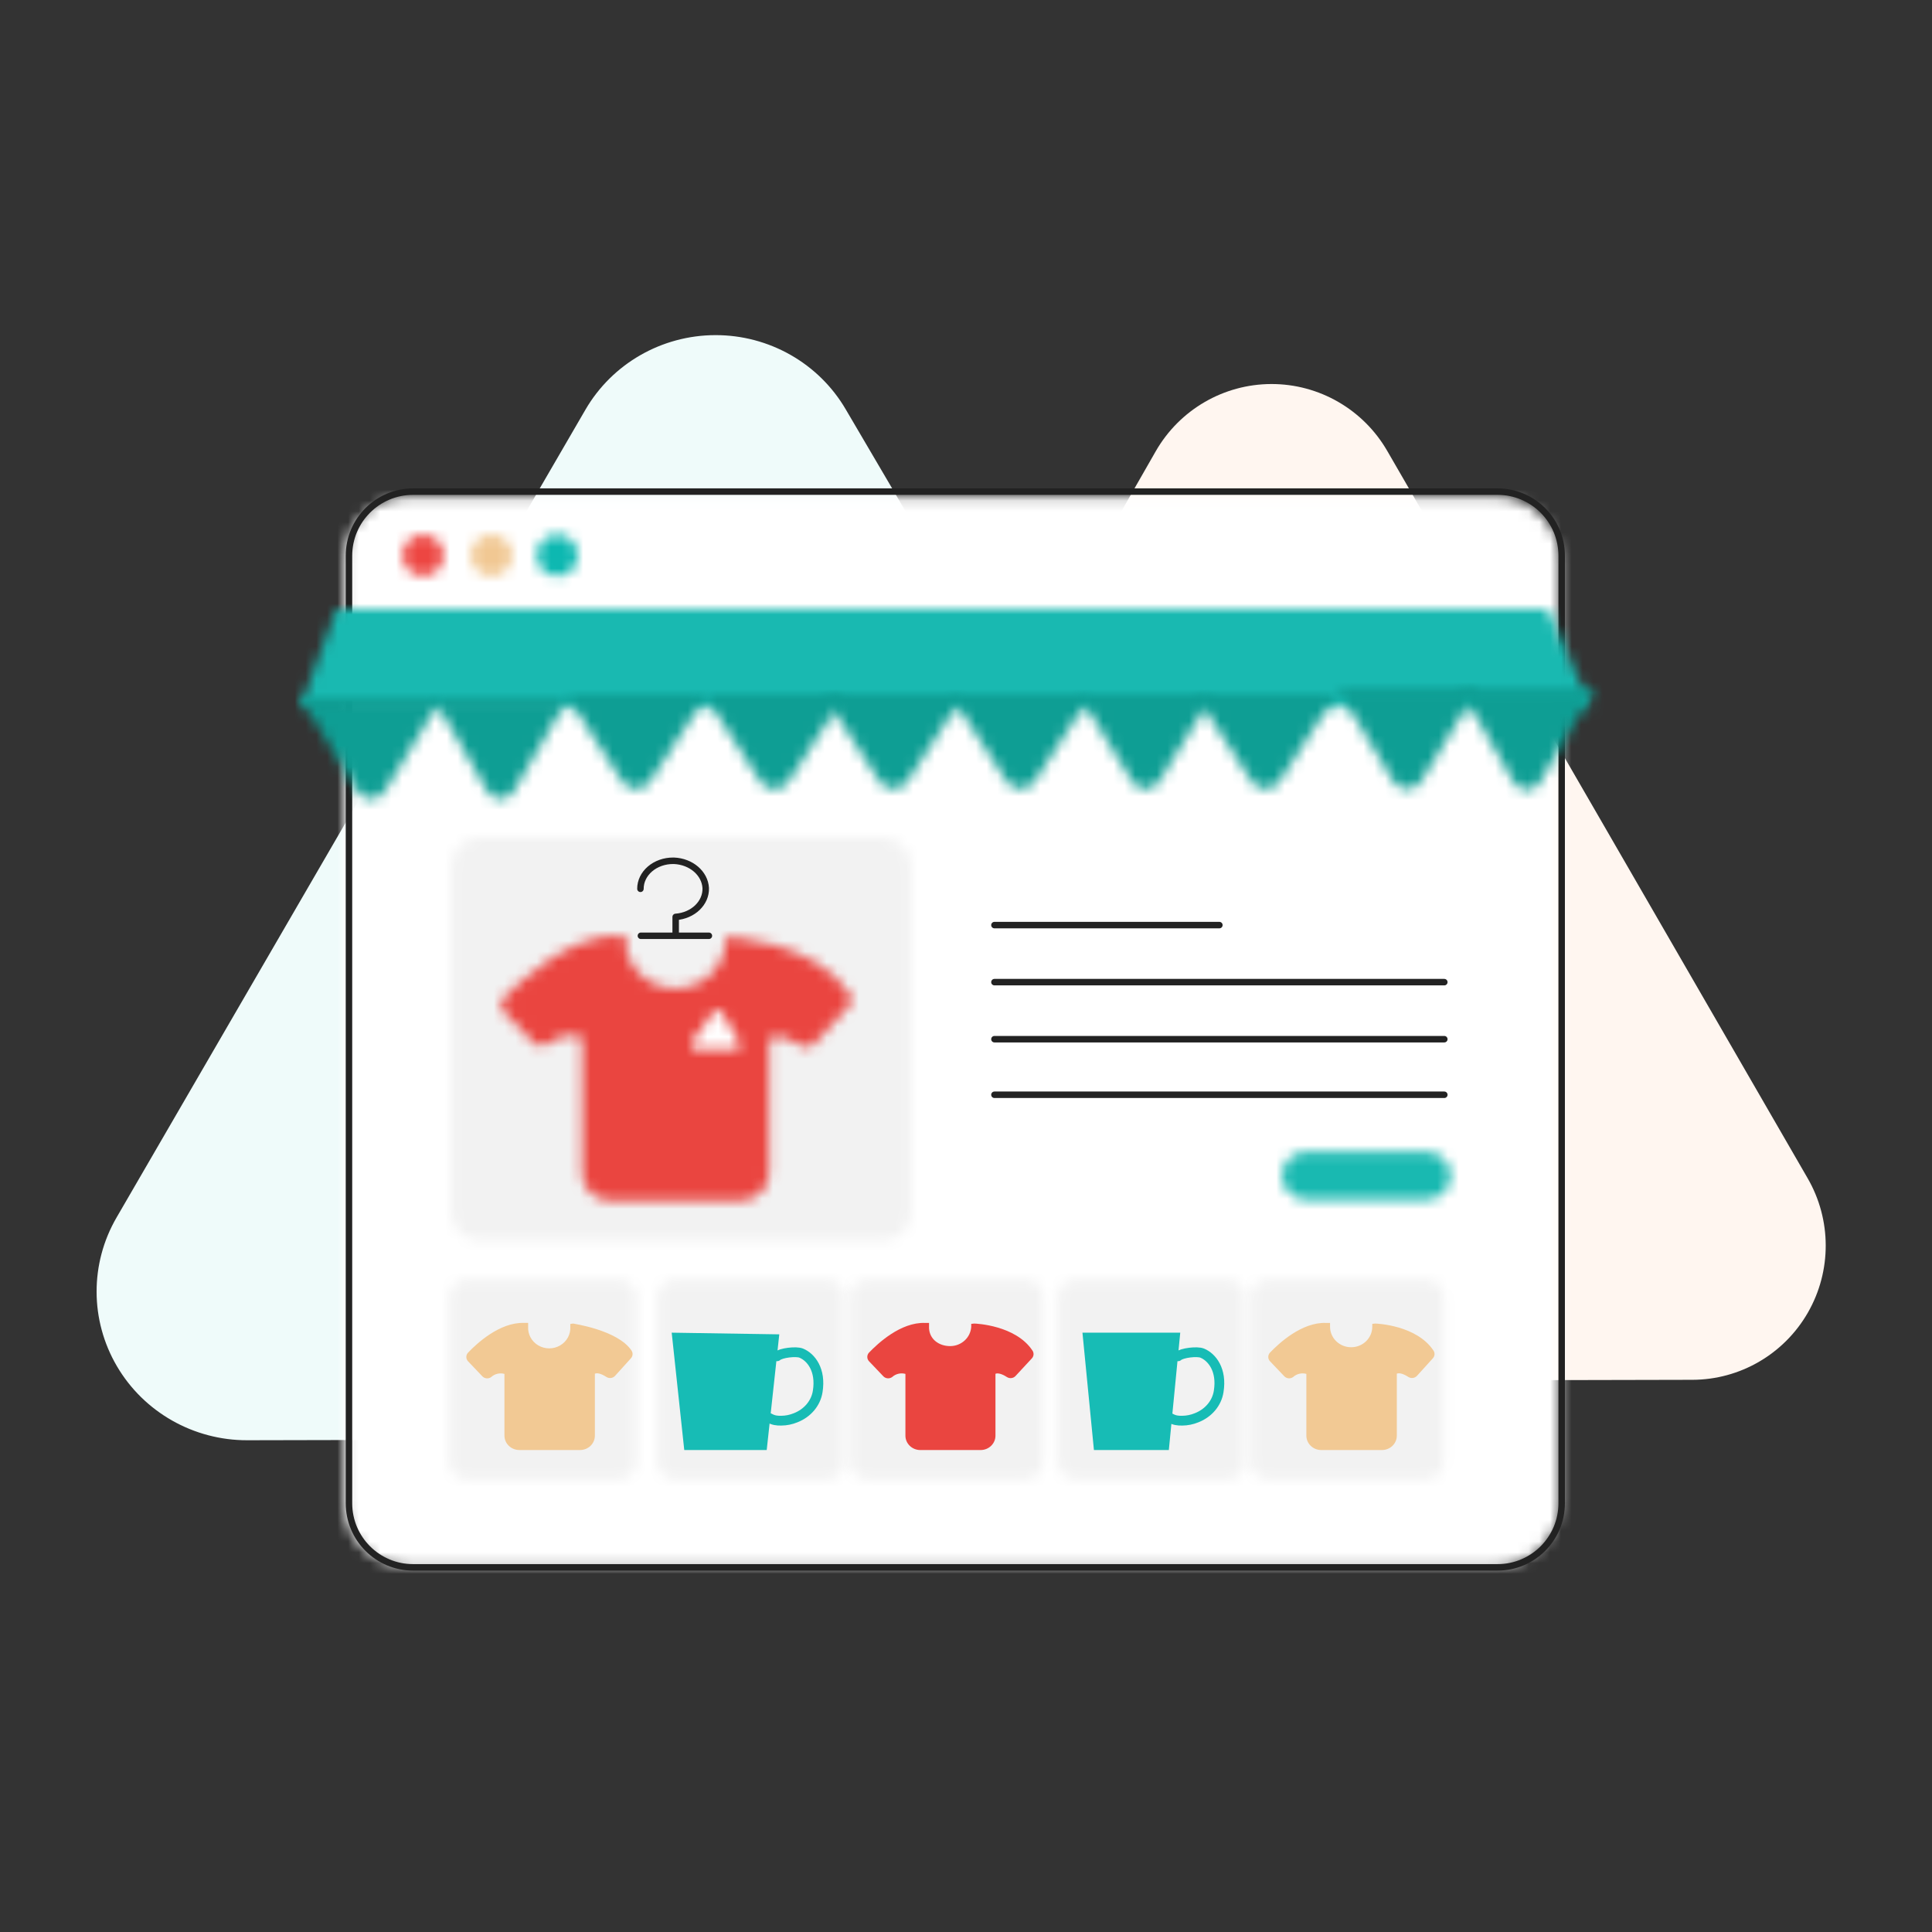 <?xml version="1.0" encoding="UTF-8"?>
<svg width="180px" height="180px" viewBox="0 0 180 180" version="1.1" xmlns="http://www.w3.org/2000/svg" xmlns:xlink="http://www.w3.org/1999/xlink">
    <rect x="0" y="0" width="180" height="180" fill="#333333" stroke="none"/>
    <title>Img</title>
    <defs>
        <polygon id="path-1" points="0 0 180 0 180 180 0 180"></polygon>
        <path d="M6.089,0.132 C2.776,0.132 0.091,2.793 0.091,6.074 L0.091,93.896 C0.091,97.178 2.776,99.838 6.089,99.838 L107.419,99.838 C110.731,99.838 113.416,97.178 113.416,93.896 L113.416,6.074 C113.416,2.793 110.731,0.132 107.419,0.132 L6.089,0.132 Z" id="path-3"></path>
        <polygon id="path-5" points="3.382 0 0 9.112 120.273 9.112 116.28 0"></polygon>
        <path d="M0.097,0.002 L5.335,8.089 C5.628,8.543 6.123,8.817 6.654,8.818 C7.185,8.819 7.682,8.548 7.978,8.095 L13.25,0.002 L0.097,0.002 Z" id="path-7"></path>
        <path d="M0.144,0.002 L5.384,8.089 C5.677,8.543 6.172,8.817 6.702,8.818 C7.233,8.819 7.73,8.548 8.026,8.095 L13.304,0.002 L0.144,0.002 Z" id="path-9"></path>
        <path d="M0.239,0.069 L5.246,8.74 C5.531,9.222 6.007,9.508 6.513,9.502 C7.02,9.496 7.491,9.199 7.767,8.711 L12.8,0.069 L0.239,0.069 Z" id="path-11"></path>
        <path d="M0.041,0.069 L5.279,8.74 C5.577,9.223 6.076,9.51 6.607,9.504 C7.138,9.498 7.632,9.2 7.921,8.711 L13.194,0.069 L0.041,0.069 Z" id="path-13"></path>
        <path d="M0.287,0.002 L5.494,8.089 C5.785,8.557 6.288,8.841 6.83,8.843 C7.371,8.844 7.876,8.562 8.17,8.095 L13.442,0.002 L0.287,0.002 L0.287,0.002 Z" id="path-15"></path>
        <path d="M0.095,0.002 L5.342,8.089 C5.636,8.542 6.13,8.816 6.661,8.817 C7.192,8.818 7.688,8.548 7.984,8.095 L13.256,0.002 L0.095,0.002 Z" id="path-17"></path>
        <path d="M0.214,0.002 L5.184,8.089 C5.461,8.557 5.942,8.841 6.458,8.843 C6.975,8.844 7.457,8.562 7.736,8.095 L12.768,0.002 L0.214,0.002 Z" id="path-19"></path>
        <path d="M0.135,0.002 L5.375,8.089 C5.669,8.543 6.166,8.817 6.698,8.818 C7.229,8.819 7.726,8.548 8.023,8.095 L13.295,0.002 L0.135,0.002 Z" id="path-21"></path>
        <path d="M0.014,0.069 L5.254,8.74 C5.554,9.222 6.052,9.508 6.582,9.502 C7.113,9.496 7.606,9.199 7.897,8.711 L13.167,0.069 L0.014,0.069 Z" id="path-23"></path>
        <path d="M0.201,0.149 L5.202,8.817 C5.487,9.3 5.963,9.586 6.47,9.58 C6.976,9.574 7.447,9.277 7.724,8.788 L12.756,0.149 L0.201,0.149 Z" id="path-25"></path>
        <path d="M0.09,1.96 C0.09,3.024 0.952,3.887 2.016,3.887 C3.08,3.887 3.943,3.024 3.943,1.96 C3.943,0.896 3.08,0.034 2.016,0.034 C0.952,0.034 0.09,0.896 0.09,1.96 Z" id="path-27"></path>
        <path d="M0.09,1.96 C0.09,3.024 0.952,3.887 2.016,3.887 C3.08,3.887 3.943,3.024 3.943,1.96 C3.943,0.896 3.08,0.034 2.016,0.034 C0.952,0.034 0.09,0.896 0.09,1.96 Z" id="path-29"></path>
        <path d="M0.164,2.288 C0.151,2.985 0.515,3.634 1.117,3.986 C1.718,4.338 2.462,4.338 3.064,3.986 C3.665,3.634 4.029,2.985 4.016,2.288 C4.029,1.592 3.665,0.943 3.064,0.59 C2.462,0.238 1.718,0.238 1.117,0.59 C0.515,0.943 0.151,1.592 0.164,2.288 L0.164,2.288 Z" id="path-31"></path>
        <path d="M2.363,0.113 C1.076,0.113 0.032,1.118 0.032,2.357 C0.032,3.597 1.076,4.602 2.363,4.602 L13.434,4.602 C14.721,4.602 15.765,3.598 15.766,2.358 C15.765,1.118 14.722,0.113 13.434,0.113 L2.363,0.113 Z" id="path-33"></path>
        <path d="M1.766,0.213 C1.344,0.213 0.939,0.384 0.64,0.688 C0.341,0.991 0.173,1.404 0.173,1.834 L0.173,17.16 C0.173,17.59 0.341,18.002 0.64,18.306 C0.939,18.61 1.344,18.78 1.766,18.78 L16.015,18.78 C16.895,18.78 17.608,18.055 17.608,17.16 L17.608,1.834 C17.608,1.404 17.441,0.992 17.142,0.688 C16.843,0.384 16.438,0.213 16.015,0.213 L1.766,0.213 Z" id="path-35"></path>
        <path d="M2.705,0.028 C2.011,0.028 1.344,0.308 0.853,0.806 C0.362,1.304 0.086,1.979 0.086,2.684 L0.086,34.89 C0.086,35.594 0.362,36.269 0.853,36.767 C1.345,37.264 2.011,37.544 2.705,37.544 L40.306,37.544 C41.751,37.544 42.924,36.355 42.924,34.89 L42.924,2.684 C42.924,1.979 42.648,1.304 42.157,0.806 C41.666,0.308 41,0.028 40.306,0.028 L2.705,0.028 Z" id="path-37"></path>
        <path d="M1.824,0.213 C1.401,0.213 0.996,0.384 0.697,0.688 C0.398,0.992 0.23,1.404 0.23,1.834 L0.23,17.16 C0.23,17.589 0.399,18.002 0.697,18.305 C0.996,18.609 1.402,18.779 1.824,18.779 L16.072,18.779 C16.952,18.779 17.665,18.054 17.665,17.16 L17.665,1.834 C17.665,1.404 17.498,0.992 17.199,0.688 C16.9,0.384 16.495,0.213 16.072,0.213 L1.824,0.213 Z" id="path-39"></path>
        <path d="M0.353,5.877 C0.075,6.227 0.075,6.713 0.353,7.063 L3.241,10.07 C3.571,10.394 4.1,10.425 4.467,10.142 C6.237,8.783 7.715,9.549 7.715,9.549 L7.715,22.217 C7.732,23.596 8.884,24.71 10.309,24.726 L22.555,24.726 C23.977,24.706 25.124,23.593 25.141,22.217 L25.141,9.673 C26.031,9.079 27.287,9.744 28.096,10.266 C28.489,10.544 29.037,10.482 29.353,10.124 L32.607,6.565 C32.884,6.266 32.915,5.822 32.681,5.491 C29.353,0.442 21.224,0.151 21.224,0.151 L21.077,0.151 L21.077,0.442 C21.077,2.932 18.992,4.95 16.419,4.95 C15.184,4.95 13.999,4.476 13.125,3.63 C12.251,2.784 11.761,1.637 11.761,0.442 L11.761,0.008 L11.386,0.008 C11.309,0.005 11.232,0.004 11.156,0.004 C6.435,0.004 1.976,4.259 0.353,5.877 Z" id="path-41"></path>
        <path d="M2.208,0.06 C2.111,0.154 2.111,0.255 2.013,0.255 L0.064,2.981 C-0.033,3.168 -0.033,3.457 0.161,3.55 C0.234,3.562 0.302,3.595 0.355,3.645 L4.157,3.645 C4.401,3.616 4.577,3.405 4.554,3.168 C4.554,3.075 4.554,2.981 4.456,2.981 L2.79,0.154 C2.702,0.055 2.574,-0.001 2.44,0 C2.358,-0 2.279,0.02 2.208,0.06 Z" id="path-43"></path>
        <path d="M1.718,0.213 C0.838,0.213 0.125,0.939 0.125,1.834 L0.125,17.16 C0.126,18.055 0.838,18.78 1.718,18.78 L15.969,18.78 C16.848,18.78 17.561,18.055 17.561,17.16 L17.561,1.834 C17.561,0.939 16.848,0.213 15.969,0.213 L1.718,0.213 Z" id="path-45"></path>
        <path d="M1.835,0.213 C0.926,0.213 0.189,0.939 0.188,1.834 L0.188,17.159 C0.189,18.054 0.926,18.779 1.835,18.78 L16.561,18.78 C16.997,18.78 17.416,18.609 17.725,18.305 C18.033,18.001 18.206,17.589 18.206,17.159 L18.206,1.834 C18.206,0.939 17.47,0.214 16.561,0.213 L1.835,0.213 Z" id="path-47"></path>
        <path d="M1.786,0.213 C0.877,0.213 0.141,0.939 0.141,1.834 L0.141,17.159 C0.141,17.589 0.314,18.001 0.623,18.305 C0.931,18.609 1.35,18.78 1.786,18.78 L16.511,18.78 C17.421,18.78 18.158,18.054 18.158,17.159 L18.158,1.834 C18.158,0.939 17.421,0.213 16.511,0.213 L1.786,0.213 Z" id="path-49"></path>
    </defs>
    <g id="Page-1" stroke="none" stroke-width="1" fill="none" fill-rule="evenodd">
        <g id="pf-landing-POD-Singapore" transform="translate(-630, -1586)">
            <g id="Group-5" transform="translate(144, 1500)">
                <g id="Steps-horizontal/0-Desktop/3-steps" transform="translate(0, 86)">
                    <g id="Steps-horizontal/3-Steps-item/Web-3-items-in-row-Copy" transform="translate(384, 0)">
                        <g id="Img" transform="translate(102, 0)">
                            <mask id="mask-2" fill="white">
                                <use xlink:href="#path-1"></use>
                            </mask>
                            <use id="Mask" fill-opacity="0" fill="#FFFFFF" xlink:href="#path-1"></use>
                            <g id="Add-your-products" mask="url(#mask-2)">
                                <g transform="translate(9, 31)" id="Group-26">
                                    <g id="Group-20" transform="translate(0, 0.223)">
                                        <path d="M69.793,6.912 C67.286,2.625 62.655,-0.01 57.649,1.42108547e-14 C52.643,0.01 48.024,2.665 45.535,6.962 L23.692,44.581 L1.86,82.21 C-0.631,86.501 -0.619,91.78 1.891,96.06 C4.4,100.34 9.027,102.971 14.028,102.961 L57.89,102.866 L101.751,102.777 C106.752,102.764 111.366,100.114 113.857,95.824 C116.348,91.534 116.337,86.256 113.829,81.976 L91.828,44.441 L69.793,6.912 L69.793,6.912 Z" id="Path" fill="#EFFBFA" fill-rule="nonzero"></path>
                                        <path d="M120.245,10.785 C118.012,6.922 113.896,4.547 109.447,4.556 C104.997,4.565 100.89,6.955 98.673,10.828 L79.238,44.793 L59.798,78.752 C57.575,82.628 57.584,87.401 59.821,91.269 C62.058,95.137 66.183,97.511 70.638,97.494 L109.651,97.416 L148.671,97.331 C153.121,97.322 157.227,94.93 159.444,91.056 C161.66,87.182 161.649,82.416 159.415,78.553 L139.824,44.642 L120.245,10.785 L120.245,10.785 Z" id="Path" fill="#FFF6F0" fill-rule="nonzero"></path>
                                        <g id="Clipped" transform="translate(22.929, 14.907)">
                                            <mask id="mask-4" fill="white">
                                                <use xlink:href="#path-3"></use>
                                            </mask>
                                            <g id="k"></g>
                                            <polygon id="Path" fill="#FFFFFF" fill-rule="nonzero" mask="url(#mask-4)" points="-2.938 102.838 116.446 102.838 116.446 -2.869 -2.938 -2.869"></polygon>
                                        </g>
                                        <path d="M29.492,14.579 L130.517,14.579 C133.82,14.579 136.497,17.253 136.497,20.551 L136.497,108.834 C136.497,112.132 133.82,114.806 130.517,114.806 L29.492,114.806 C26.19,114.806 23.513,112.132 23.513,108.834 L23.513,20.551 C23.513,17.253 26.19,14.579 29.492,14.579 Z" id="Shape" stroke="#222222" stroke-width="0.604" stroke-linecap="round" stroke-linejoin="round"></path>
                                        <g id="Clipped" transform="translate(18.957, 25.513)">
                                            <mask id="mask-6" fill="white">
                                                <use xlink:href="#path-5"></use>
                                            </mask>
                                            <g id="m"></g>
                                            <polygon id="Path" fill="#19B9B1" fill-rule="nonzero" mask="url(#mask-6)" points="-2.733 11.845 123.007 11.845 123.007 -3.645 -2.733 -3.645"></polygon>
                                        </g>
                                        <g id="Group-24" transform="translate(18.957, 32.802)">
                                            <g id="Clipped" transform="translate(48.62, 0.656)">
                                                <mask id="mask-8" fill="white">
                                                    <use xlink:href="#path-7"></use>
                                                </mask>
                                                <g id="w"></g>
                                                <polygon id="Path" fill="#0E9E94" fill-rule="nonzero" mask="url(#mask-8)" points="-3.158 12.158 16.503 12.158 16.503 -3.338 -3.158 -3.338"></polygon>
                                            </g>
                                            <g id="Clipped" transform="translate(24.601, 0.656)">
                                                <mask id="mask-10" fill="white">
                                                    <use xlink:href="#path-9"></use>
                                                </mask>
                                                <g id="o"></g>
                                                <polygon id="Path" fill="#0E9E94" fill-rule="nonzero" mask="url(#mask-10)" points="-3.11 12.158 16.558 12.158 16.558 -3.338 -3.11 -3.338"></polygon>
                                            </g>
                                            <g id="Clipped" transform="translate(12.173, 0.911)">
                                                <mask id="mask-12" fill="white">
                                                    <use xlink:href="#path-11"></use>
                                                </mask>
                                                <g id="q"></g>
                                                <polygon id="Path" fill="#0E9E94" fill-rule="nonzero" mask="url(#mask-12)" points="-2.868 13.082 15.906 13.082 15.906 -3.511 -2.868 -3.511"></polygon>
                                            </g>
                                            <g id="Clipped" transform="translate(0, 0.911)">
                                                <mask id="mask-14" fill="white">
                                                    <use xlink:href="#path-13"></use>
                                                </mask>
                                                <g id="s"></g>
                                                <polygon id="Path" fill="#0E9E94" fill-rule="nonzero" mask="url(#mask-14)" points="-3.214 13.082 16.448 13.082 16.448 -3.511 -3.214 -3.511"></polygon>
                                            </g>
                                            <g id="Clipped" transform="translate(37.358, 0.656)">
                                                <mask id="mask-16" fill="white">
                                                    <use xlink:href="#path-15"></use>
                                                </mask>
                                                <g id="u"></g>
                                                <polygon id="Path" fill="#0E9E94" fill-rule="nonzero" mask="url(#mask-16)" points="-2.966 12.183 16.695 12.183 16.695 -3.338 -2.966 -3.338"></polygon>
                                            </g>
                                            <g id="Clipped" transform="translate(60.465, 0.656)">
                                                <mask id="mask-18" fill="white">
                                                    <use xlink:href="#path-17"></use>
                                                </mask>
                                                <g id="y"></g>
                                                <polygon id="Path" fill="#0E9E94" fill-rule="nonzero" mask="url(#mask-18)" points="-3.158 12.158 16.51 12.158 16.51 -3.338 -3.158 -3.338"></polygon>
                                            </g>
                                            <g id="Clipped" transform="translate(72.31, 0.656)">
                                                <mask id="mask-20" fill="white">
                                                    <use xlink:href="#path-19"></use>
                                                </mask>
                                                <g id="A"></g>
                                                <polygon id="Path" fill="#0E9E94" fill-rule="nonzero" mask="url(#mask-20)" points="-2.893 12.183 15.875 12.183 15.875 -3.338 -2.893 -3.338"></polygon>
                                            </g>
                                            <g id="Clipped" transform="translate(83.244, 0.656)">
                                                <mask id="mask-22" fill="white">
                                                    <use xlink:href="#path-21"></use>
                                                </mask>
                                                <g id="C"></g>
                                                <polygon id="Path" fill="#0E9E94" fill-rule="nonzero" mask="url(#mask-22)" points="-3.119 12.158 16.549 12.158 16.549 -3.338 -3.119 -3.338"></polygon>
                                            </g>
                                            <g id="Clipped" transform="translate(96.583, 0)">
                                                <mask id="mask-24" fill="white">
                                                    <use xlink:href="#path-23"></use>
                                                </mask>
                                                <g id="E"></g>
                                                <polygon id="Path" fill="#0E9E94" fill-rule="nonzero" mask="url(#mask-24)" points="-3.24 13.082 16.422 13.082 16.422 -3.511 -3.24 -3.511"></polygon>
                                            </g>
                                            <g id="Clipped" transform="translate(107.845, 0)">
                                                <mask id="mask-26" fill="white">
                                                    <use xlink:href="#path-25"></use>
                                                </mask>
                                                <g id="G"></g>
                                                <polygon id="Path" fill="#0E9E94" fill-rule="nonzero" mask="url(#mask-26)" points="-2.905 13.161 15.863 13.161 15.863 -3.431 -2.905 -3.431"></polygon>
                                            </g>
                                        </g>
                                        <g id="Clipped" transform="translate(34.775, 18.551)">
                                            <mask id="mask-28" fill="white">
                                                <use xlink:href="#path-27"></use>
                                            </mask>
                                            <g id="K"></g>
                                            <polygon id="Path" fill="#F1C893" fill-rule="nonzero" mask="url(#mask-28)" points="-3.164 7.141 7.197 7.141 7.197 -3.22 -3.164 -3.22"></polygon>
                                        </g>
                                        <g id="Clipped-Copy" transform="translate(28.396, 18.551)">
                                            <mask id="mask-30" fill="white">
                                                <use xlink:href="#path-29"></use>
                                            </mask>
                                            <g id="K"></g>
                                            <polygon id="Path" fill="#ED4642" fill-rule="nonzero" mask="url(#mask-30)" points="-3.164 7.141 7.197 7.141 7.197 -3.22 -3.164 -3.22"></polygon>
                                        </g>
                                        <g id="Clipped" transform="translate(40.825, 18.223)">
                                            <mask id="mask-32" fill="white">
                                                <use xlink:href="#path-31"></use>
                                            </mask>
                                            <g id="M"></g>
                                            <polygon id="Path" fill="#0DB8B1" fill-rule="nonzero" mask="url(#mask-32)" points="-3.09 7.469 7.271 7.469 7.271 -2.892 -3.09 -2.892"></polygon>
                                        </g>
                                        <path d="M83.649,54.966 L104.606,54.966 M83.649,60.281 L125.563,60.281 M83.649,65.596 L125.563,65.596 M83.649,70.774 L125.563,70.774" id="Shape" stroke="#222222" stroke-width="0.604" stroke-linecap="round" stroke-linejoin="round"></path>
                                        <g id="Clipped" transform="translate(110.401, 75.955)">
                                            <mask id="mask-34" fill="white">
                                                <use xlink:href="#path-33"></use>
                                            </mask>
                                            <g id="O"></g>
                                            <polygon id="Path" fill="#19B9B1" fill-rule="nonzero" mask="url(#mask-34)" points="-3.121 7.639 18.919 7.639 18.919 -2.924 -3.121 -2.924"></polygon>
                                        </g>
                                        <g id="Clipped" transform="translate(52.087, 87.8)">
                                            <mask id="mask-36" fill="white">
                                                <use xlink:href="#path-35"></use>
                                            </mask>
                                            <g id="au"></g>
                                            <polygon id="Path" fill="#F2F2F2" fill-rule="nonzero" mask="url(#mask-36)" points="-2.746 21.804 20.568 21.804 20.568 -2.742 -2.746 -2.742"></polygon>
                                        </g>
                                        <g id="Clipped" transform="translate(32.952, 46.797)">
                                            <mask id="mask-38" fill="white">
                                                <use xlink:href="#path-37"></use>
                                            </mask>
                                            <g id="aw"></g>
                                            <polygon id="Path" fill="#F2F2F2" fill-rule="nonzero" mask="url(#mask-38)" points="-2.909 40.581 45.919 40.581 45.919 -3.009 -2.909 -3.009"></polygon>
                                        </g>
                                        <g id="Clipped" transform="translate(32.624, 87.8)">
                                            <mask id="mask-40" fill="white">
                                                <use xlink:href="#path-39"></use>
                                            </mask>
                                            <g id="ay"></g>
                                            <polygon id="Path" fill="#F2F2F2" fill-rule="nonzero" mask="url(#mask-40)" points="-2.709 21.769 20.605 21.769 20.605 -2.777 -2.709 -2.777"></polygon>
                                        </g>
                                        <g id="Group-2" transform="translate(37.508, 48.974)">
                                            <g id="Clipped" transform="translate(0, 6.935)">
                                                <mask id="mask-42" fill="white">
                                                    <use xlink:href="#path-41"></use>
                                                </mask>
                                                <g id="aA"></g>
                                                <polygon id="Path" fill="#EA4540" fill-rule="nonzero" mask="url(#mask-42)" points="-2.92 27.692 35.903 27.692 35.903 -2.962 -2.92 -2.962"></polygon>
                                            </g>
                                            <path d="M19.538,6.988 L13.203,6.988 M13.16,2.612 C13.158,1.917 13.479,1.251 14.05,0.761 C14.622,0.271 15.397,-0.003 16.205,2.93098879e-14 L16.289,2.93098879e-14 C17.887,0.067 19.165,1.165 19.243,2.539 C19.289,3.933 18.059,5.114 16.443,5.229 L16.443,6.968" id="Shape" stroke="#222222" stroke-width="0.604" stroke-linecap="round" stroke-linejoin="round"></path>
                                            <g id="Clipped" transform="translate(17.895, 13.896)">
                                                <mask id="mask-44" fill="white">
                                                    <use xlink:href="#path-43"></use>
                                                </mask>
                                                <g id="aC"></g>
                                                <polygon id="Path" fill="#FFFFFF" fill-rule="nonzero" mask="url(#mask-44)" points="-3.645 7.289 8.2 7.289 8.2 -3.645 -3.645 -3.645"></polygon>
                                            </g>
                                        </g>
                                        <polygon id="Path" fill="#17BCB5" points="62.433 103.873 54.751 103.873 53.581 92.939 63.604 93.095"></polygon>
                                        <path d="M63.392,95.141 C63.75,94.816 65.173,94.65 65.646,94.843 C66.565,95.218 67.506,96.416 67.184,98.412 C67.017,99.503 66.236,100.435 65.125,100.867 C64.705,101.041 64.248,101.134 63.786,101.138 C63.366,101.146 63.048,101.099 62.693,100.896" id="Path" stroke="#17BCB5" stroke-width="0.911" stroke-linecap="round" stroke-linejoin="round"></path>
                                        <path d="M45.023,103.872 L39.386,103.872 C38.621,103.872 38.001,103.274 37.998,102.533 L37.998,96.782 C37.562,96.659 37.092,96.771 36.764,97.075 C36.513,97.259 36.16,97.231 35.944,97.009 L34.605,95.604 C34.394,95.377 34.394,95.031 34.605,94.803 C35.426,93.942 37.554,91.958 39.823,92.029 L40.206,92.029 L40.206,92.215 C40.203,92.272 40.203,92.33 40.206,92.388 C40.165,93.094 40.53,93.763 41.155,94.128 C41.78,94.493 42.561,94.493 43.186,94.128 C43.811,93.763 44.176,93.094 44.135,92.388 L44.135,92.125 L44.406,92.089 C44.289,92.089 48.551,92.662 49.841,94.612 C49.986,94.835 49.964,95.124 49.785,95.323 L48.299,96.967 C48.096,97.187 47.758,97.23 47.503,97.069 C47.281,96.926 46.763,96.621 46.423,96.758 L46.423,102.521 C46.427,102.882 46.28,103.228 46.017,103.483 C45.753,103.737 45.395,103.877 45.023,103.872 L45.023,103.872 Z" id="Path" fill="#F2C994"></path>
                                        <g id="Clipped" transform="translate(89.444, 87.8)">
                                            <mask id="mask-46" fill="white">
                                                <use xlink:href="#path-45"></use>
                                            </mask>
                                            <g id="aI"></g>
                                            <polygon id="Path" fill="#F2F2F2" fill-rule="nonzero" mask="url(#mask-46)" points="-2.813 21.769 20.501 21.769 20.501 -2.777 -2.813 -2.777"></polygon>
                                        </g>
                                        <g id="Clipped" transform="translate(69.982, 87.8)">
                                            <mask id="mask-48" fill="white">
                                                <use xlink:href="#path-47"></use>
                                            </mask>
                                            <g id="aK"></g>
                                            <polygon id="Path" fill="#F2F2F2" fill-rule="nonzero" mask="url(#mask-48)" points="-2.848 21.769 21.243 21.769 21.243 -2.777 -2.848 -2.777"></polygon>
                                        </g>
                                        <path d="M82.376,103.873 L76.738,103.873 C75.975,103.873 75.356,103.273 75.356,102.533 L75.356,96.779 C74.92,96.659 74.452,96.771 74.122,97.072 C73.871,97.256 73.518,97.228 73.302,97.006 L71.963,95.6 C71.751,95.373 71.751,95.027 71.963,94.799 C72.784,93.944 74.906,91.952 77.182,92.03 L77.558,92.03 L77.558,92.543 C77.617,93.554 78.479,94.19 79.523,94.19 C80.567,94.19 81.429,93.4 81.487,92.389 C81.49,92.361 81.49,92.333 81.487,92.305 L81.487,92.119 L81.759,92.089 C81.919,92.089 85.633,92.245 87.193,94.608 C87.344,94.831 87.324,95.124 87.144,95.325 L85.614,96.976 C85.411,97.195 85.073,97.238 84.818,97.078 C84.602,96.934 84.078,96.635 83.745,96.767 L83.745,102.533 C83.745,103.268 83.134,103.866 82.376,103.873 L82.376,103.873 Z" id="Path" fill="#EA4540"></path>
                                        <g id="Clipped" transform="translate(107.34, 87.8)">
                                            <mask id="mask-50" fill="white">
                                                <use xlink:href="#path-49"></use>
                                            </mask>
                                            <g id="aQ"></g>
                                            <polygon id="Path" fill="#F2F2F2" fill-rule="nonzero" mask="url(#mask-50)" points="-2.896 21.769 21.195 21.769 21.195 -2.777 -2.896 -2.777"></polygon>
                                        </g>
                                        <path d="M114.098,103.872 C113.731,103.874 113.378,103.733 113.118,103.482 C112.858,103.231 112.711,102.889 112.711,102.533 L112.711,96.779 C112.276,96.66 111.808,96.771 111.478,97.072 C111.228,97.256 110.874,97.227 110.658,97.006 L109.32,95.6 C109.109,95.373 109.109,95.027 109.32,94.799 C110.14,93.944 112.267,91.952 114.536,92.03 L114.918,92.03 L114.918,92.388 C114.918,93.442 115.799,94.296 116.885,94.296 C117.971,94.296 118.851,93.442 118.851,92.388 L118.851,92.119 L119.123,92.089 C119.277,92.089 122.994,92.245 124.554,94.608 C124.702,94.832 124.68,95.125 124.498,95.325 L123.013,96.964 C122.81,97.184 122.472,97.227 122.217,97.066 C121.995,96.922 121.477,96.623 121.138,96.755 L121.138,102.521 C121.142,102.882 120.994,103.23 120.73,103.484 C120.465,103.739 120.105,103.879 119.733,103.872 L114.098,103.872 Z" id="Path" fill="#F2C994"></path>
                                        <polygon id="Path" fill="#17BCB5" points="99.898 103.873 92.919 103.873 91.85 92.939 100.961 92.939"></polygon>
                                        <path d="M100.75,95.141 C101.107,94.816 102.531,94.65 103.004,94.843 C103.923,95.218 104.864,96.416 104.541,98.412 C104.375,99.503 103.594,100.435 102.483,100.867 C102.062,101.041 101.606,101.134 101.144,101.138 C100.724,101.146 100.406,101.099 100.05,100.896" id="Path-Copy-3" stroke="#17BCB5" stroke-width="0.911" stroke-linecap="round" stroke-linejoin="round"></path>
                                    </g>
                                </g>
                            </g>
                        </g>
                    </g>
                </g>
            </g>
        </g>
    </g>
</svg>